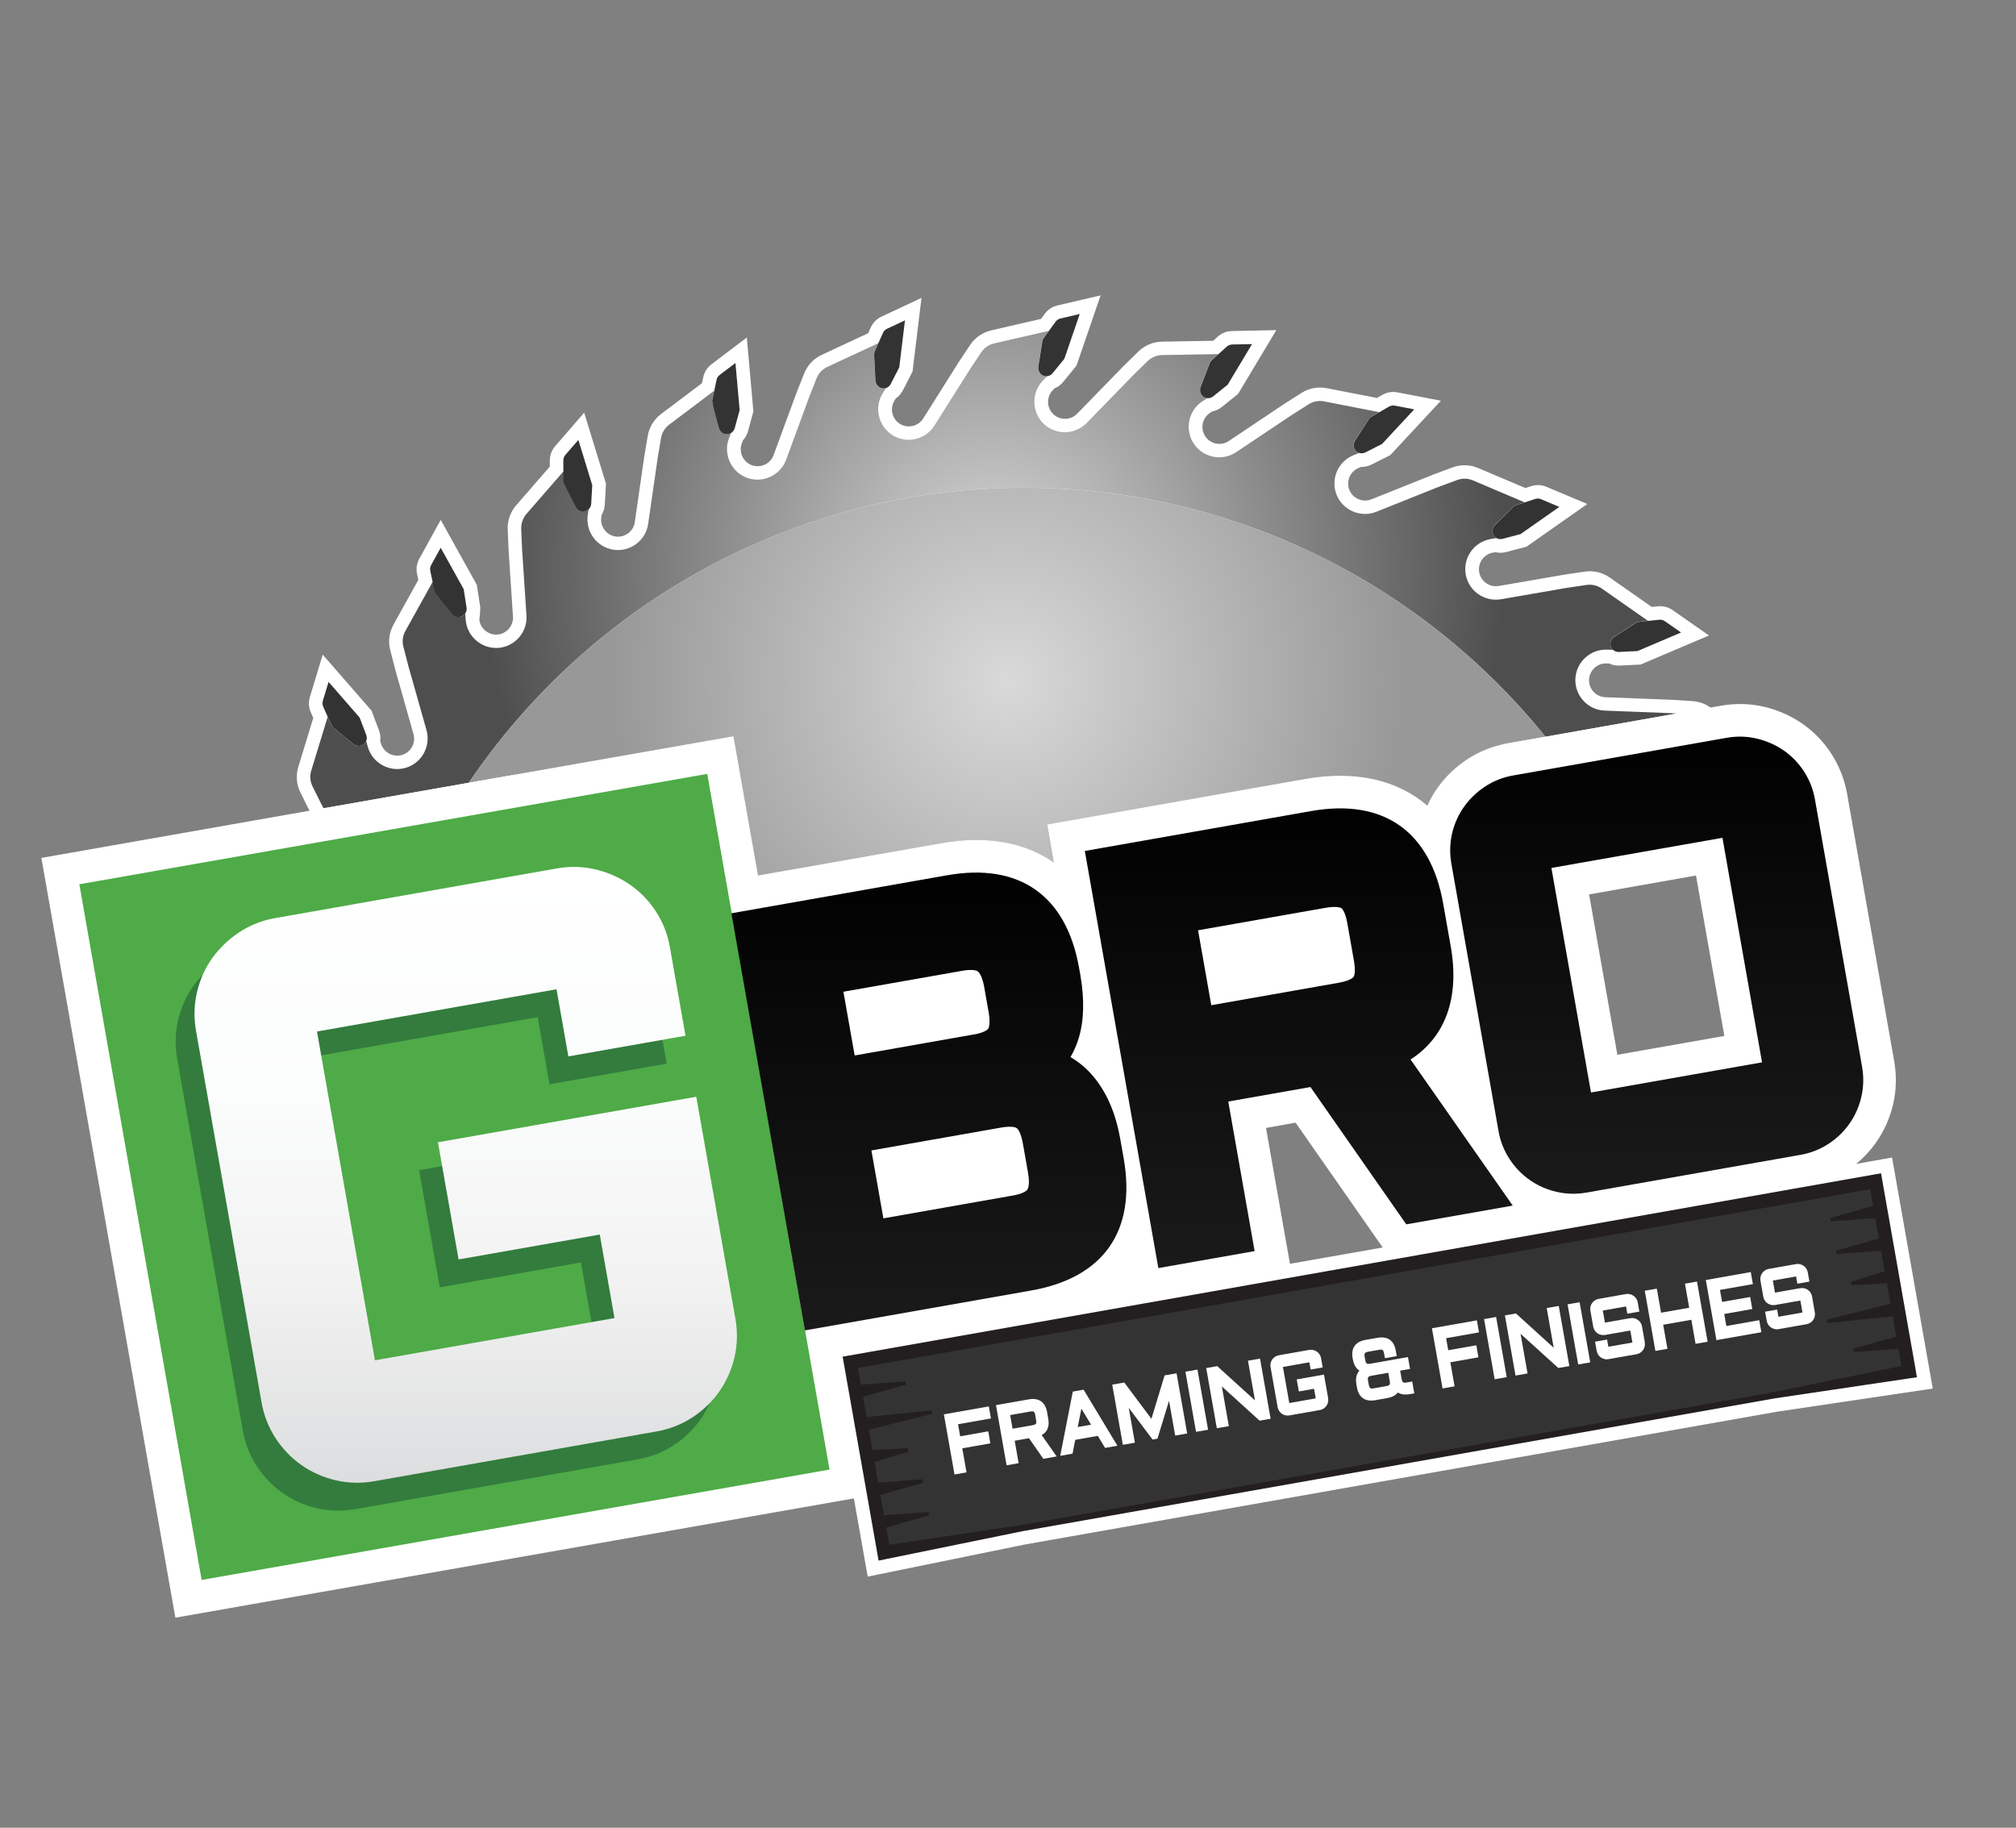 <?xml version="1.0" encoding="UTF-8"?><svg id="Layer_1" xmlns="http://www.w3.org/2000/svg" xmlns:xlink="http://www.w3.org/1999/xlink" viewBox="0 0 111.96 101.511"><rect x="0" y="0" width="111.96" height="101.511" fill="#808080" stroke="none"/><defs><radialGradient id="radial-gradient" cx="55.172" cy="762.367" fx="55.172" fy="762.367" r="28.418" gradientTransform="translate(0 794) scale(1 -1)" gradientUnits="userSpaceOnUse"><stop offset="0" stop-color="#d9d9d8"/><stop offset=".53" stop-color="#8e8d8d"/><stop offset="1" stop-color="#4e4e4e"/></radialGradient><radialGradient id="radial-gradient-2" cx="55.93" cy="756.141" fx="55.93" fy="756.141" r="22.47" gradientTransform="translate(0 794) scale(1 -1)" gradientUnits="userSpaceOnUse"><stop offset="0" stop-color="#d9d9d8"/><stop offset="0" stop-color="#d8d9d8"/><stop offset=".98" stop-color="#989898"/></radialGradient><linearGradient id="linear-gradient" x1="25.864" y1="711.65" x2="25.864" y2="745.854" gradientTransform="translate(0 794) scale(1 -1)" gradientUnits="userSpaceOnUse"><stop offset="0" stop-color="#dcddde"/><stop offset=".06" stop-color="#e0e1e2"/><stop offset=".33" stop-color="#f2f2f2"/><stop offset=".63" stop-color="#fbfcfc"/><stop offset="1" stop-color="#fff"/></linearGradient><linearGradient id="linear-gradient-2" x1="51.586" y1="720.11" x2="51.586" y2="745.537" gradientTransform="translate(0 794) scale(1 -1)" gradientUnits="userSpaceOnUse"><stop offset="0" stop-color="#1a1a1a"/><stop offset="1" stop-color="#010101"/></linearGradient><linearGradient id="linear-gradient-3" x1="72.128" y1="723.573" x2="72.128" y2="749.104" xlink:href="#linear-gradient-2"/><linearGradient id="linear-gradient-4" x1="92.008" y1="727.701" x2="92.008" y2="753.089" xlink:href="#linear-gradient-2"/></defs><path d="M76.789,69.286l.488.695,23.026-4.058c.806-.144,1.56-.441,2.233-.88.191-.122.371-.254.541-.398l-26.288,4.641h-.001Z" style="fill:#fff;"/><path d="M96.36,43.053l2.425.256-3.503-3.759c-.339-.364-.798-.582-1.296-.612l-1.134-.071-3.699-.144c-.519-.02-.923-.458-.903-.976.01-.249.117-.481.302-.652.185-.171.424-.261.674-.251l.137.005c.179.086.38.126.583.116l1.168-.057,3.796-1.615-2.022-1.41c-.238-.166-.529-.24-.823-.21l-.335.035-2.327-1.63c-.407-.285-.903-.403-1.394-.329l-1.124.166-3.649.63c-.514.089-.998-.256-1.087-.767s.256-.998.767-1.087l.135-.023c.194.047.397.045.594-.008l1.131-.298,3.377-2.369-2.273-.958c-.267-.113-.568-.125-.849-.034l-.321.104-2.615-1.11c-.457-.195-.966-.205-1.433-.033l-1.065.397-3.437,1.374c-.481.191-1.03-.043-1.223-.525s.043-1.03.525-1.223l.035-.015s.037-.018.079-.037c.203.008.407-.037.592-.131l1.044-.526,2.81-3.02-2.421-.466c-.285-.054-.582-.004-.837.144l-.292.169-2.789-.543c-.487-.096-.988,0-1.408.266l-.959.611-3.076,2.058c-.431.288-1.016.172-1.304-.259-.288-.431-.172-1.016.259-1.304l.113-.076c.195-.037.38-.121.54-.248l.912-.733,2.121-3.539-2.464.049c-.291.005-.57.117-.791.315l-.251.227-2.84.049c-.497.009-.967.205-1.321.553l-.812.796-2.582,2.653c-.361.371-.958.379-1.33.018s-.38-.958-.018-1.33l.096-.098c.184-.076.347-.196.476-.355l.739-.905,1.34-3.902-2.401.56c-.282.065-.533.233-.708.472l-.198.273-2.767.638c-.485.112-.903.402-1.177.816l-.628.947-1.973,3.131c-.277.438-.86.57-1.298.295-.438-.277-.57-.859-.293-1.298,0,0,.033-.052.069-.111.164-.112.301-.267.395-.451l.534-1.04.499-4.094-2.232,1.046c-.263.123-.473.339-.593.608l-.137.308-2.575,1.2c-.451.21-.799.579-.982,1.042l-.418,1.056-1.279,3.474c-.179.487-.72.735-1.207.558-.487-.179-.737-.721-.558-1.207l.06-.165c.137-.157.239-.341.277-.482l.307-1.128-.364-4.109-1.965,1.488c-.232.175-.393.431-.455.719l-.071.33-2.27,1.71c-.397.3-.661.734-.743,1.224l-.189,1.121-.529,3.664c-.035.247-.166.466-.369.617-.203.151-.449.214-.696.179-.247-.035-.466-.166-.617-.369s-.215-.449-.179-.697l.019-.136c.104-.169.165-.363.176-.567l.065-1.167-1.21-3.943-1.613,1.863c-.19.219-.296.502-.296.798v.337l-1.865,2.144c-.326.375-.494.855-.473,1.352l.049,1.136.244,3.694c.016.249-.067.491-.233.681-.166.19-.395.303-.643.32-.251.014-.49-.067-.68-.233-.174-.152-.283-.356-.313-.582.073-.575.049-.725.039-.791l-.179-1.156-2.004-3.606-1.191,2.159c-.14.254-.184.553-.122.841l.071.33-1.379,2.484c-.24.434-.306.939-.181,1.42l.283,1.1,1.007,3.563c.141.499-.15,1.02-.65,1.161-.239.068-.494.037-.714-.087s-.379-.324-.447-.564l-.037-.131c.026-.196.004-.399-.069-.59l-.415-1.093-2.709-3.111-.715,2.358c-.084.278-.065.579.054.849l.137.308-.831,2.717c-.145.475-.103.982.117,1.428l.506,1.017,1.725,3.276c.116.22.138.475.064.716-.074.242-.237.438-.458.554-.22.116-.475.138-.716.064s-.438-.237-.554-.458l-1.158-2.198-.327,1.715-.846-.431-1.433-1.972-.449,5.118c-.043.495.103.982.412,1.371l.706.89,2.368,2.845c.332.399.277.993-.121,1.324-.191.16-.437.233-.687.212-.252-.023-.478-.141-.637-.334l-1.59-1.909.037,1.745-.917-.246-1.812-1.633.582,4.755,10.833-1.91.088-.525c2.335-13.882,12.691-24.964,26.381-28.232,7.529-1.798,15.237-1.09,22.293,2.043,6.83,3.034,12.608,8.268,16.268,14.737l.262.463,5.619-.991-.154-.758c-.029-.14-.025-.278.009-.412.062-.242.214-.446.432-.575.218-.13.47-.167.711-.106l2.414.612-1.059-1.392.885-.34h-.006Z" style="fill:#fff;"/><path d="M93.111,39.629l-7.282,1.289c-6.816-8.434-17.255-13.828-28.951-13.828-12.836,0-24.156,6.498-30.845,16.385l-8.063,1.416-.117-.218-.499-1.002c-.132-.271-.159-.578-.069-.87l.913-2.986.196.446c.031.069.084.132.144.185l1.076.87c.149.122.35.144.515.064.096-.048.165-.127.206-.218l.091.319c.254.896,1.194,1.421,2.09,1.167.896-.249,1.421-1.194,1.172-2.09l-1.007-3.559-.281-1.088c-.074-.292-.037-.599.112-.865l1.517-2.732s1.385,1.978,1.565,1.931c.101-.026.185-.091.244-.17l.021.329c.064.928.87,1.639,1.803,1.58.928-.064,1.639-.875,1.575-1.803l-.244-3.691-.048-1.119c-.01-.302.096-.599.292-.827l2.047-2.356,1.129,2.212c.106,0,.201-.048.276-.117l-.048.329c-.132.923.515,1.788,1.438,1.92.918.132,1.783-.51,1.915-1.433l.53-3.665.185-1.103c.053-.297.213-.568.456-.748l2.493-1.877-.101.472c-.016.079-.016.159.005.233,0,0,.138.414.302.839.159.419.345.839.434.854.106.021.213-.005.297-.053l-.117.307c-.324.875.132,1.857,1.007,2.179.87.319,1.851-.132,2.174-1.007l1.278-3.475.408-1.04c.112-.281.329-.509.599-.637l2.833-1.316-.196.441c-.031.074-.048.149-.043.228l.074,1.385c.005.191.127.36.297.424.101.043.201.043.297.005l-.175.281c-.499.791-.259,1.841.53,2.339.786.499,1.841.259,2.334-.53l1.973-3.13.621-.933c.165-.254.424-.429.716-.499l3.044-.7-.287.393c-.043.064-.074.138-.084.212l-.218,1.369c-.031.191.048.376.201.477.091.064.191.079.292.069l-.233.239c-.647.669-.631,1.745.031,2.397.669.647,1.75.631,2.397-.037l2.584-2.653.796-.779c.218-.212.509-.334.806-.34l3.124-.053-.36.324c-.058.053-.101.117-.132.191l-.494,1.294c-.069.18-.031.381.096.509.079.079.175.122.276.127l-.281.185c-.774.52-.981,1.575-.462,2.349.515.774,1.575.987,2.349.467l3.077-2.058.944-.599c.254-.165.563-.223.86-.165l3.066.599-.419.239c-.069.043-.127.096-.17.165l-.758,1.162c-.101.159-.106.366-.005.52.053.091.144.149.239.18l-.307.122c-.87.345-1.294,1.337-.949,2.201.35.865,1.337,1.289,2.207.944l3.437-1.374,1.045-.388c.287-.106.599-.101.875.016l2.874,1.22-.462.154c-.074.021-.144.064-.196.122l-.981.976c-.138.138-.18.334-.117.509.038.101.106.175.196.223l-.329.058c-.918.159-1.539,1.04-1.379,1.958.154.918,1.035,1.539,1.958,1.385l3.644-.631,1.109-.165c.297-.043.604.026.849.201l2.562,1.793-.482.048c-.079.01-.154.038-.223.079l-1.162.753c-.159.106-.244.292-.218.472.016.106.069.196.144.259l-.329-.01c-.933-.037-1.724.695-1.761,1.628-.037.928.695,1.724,1.628,1.756l3.696.144.292.016.003.003Z" style="fill:url(#radial-gradient);"/><path d="M14.522,48.908l1.234.628c.171.087.375.069.517-.045h0c.084-.067.135-.159.154-.257.021-.11,0-.229-.065-.332l-.56-.87-2.101-1.58-.094,1.099c-.009.11.023.219.089.311l.364.501.285.392c.047.063.107.116.178.151v.003Z" style="fill:#333;"/><path d="M67.176,20.186l-.496,1.293c-.069.179-.03.38.098.51.076.077.171.118.272.126.112.009.228-.023.324-.101l.806-.648,1.352-2.255-1.103.021c-.11.003-.215.045-.3.121l-.461.414-.36.324c-.058.053-.103.118-.132.193v.003Z" style="fill:#333;"/><path d="M76.014,23.296l-.754,1.161c-.105.161-.108.365-.01.52.058.091.144.151.239.18.107.033.227.025.337-.031l.924-.466,1.79-1.924-1.084-.208c-.107-.02-.22,0-.319.055l-.536.31-.419.242c-.068.039-.126.094-.17.161h.001Z" style="fill:#333;"/><path d="M84.011,28.176l-.98.98c-.136.136-.181.335-.117.506.038.101.11.178.196.225.098.054.217.072.336.04l1-.264,2.152-1.51-1.017-.429c-.101-.043-.215-.047-.324-.011l-.589.191-.461.15c-.074.024-.144.067-.199.122h.003Z" style="fill:#333;"/><path d="M90.821,34.612l-1.162.754c-.161.104-.248.29-.22.471.016.106.069.196.146.262.084.073.198.115.321.11l1.034-.05,2.419-1.03-.905-.631c-.089-.063-.201-.091-.313-.078l-.616.064-.482.05c-.078.009-.154.035-.22.078Z" style="fill:#333;"/><path d="M96.143,42.324l-1.293.496c-.179.069-.302.232-.313.414-.006.107.028.206.088.286.068.089.169.154.291.174l1.021.166,2.58-.504-.754-.806c-.074-.079-.178-.13-.291-.142l-.616-.064-.482-.05c-.078-.009-.157.003-.232.03h.001Z" style="fill:#333;"/><path d="M57.884,18.981l-.217,1.367c-.03.19.049.378.203.478.089.059.193.079.292.067.111-.014.218-.069.296-.166l.653-.802.854-2.487-1.075.251c-.107.025-.201.089-.268.18l-.364.501-.285.392c-.047.063-.077.137-.089.217v.003Z" style="fill:#333;"/><path d="M18.54,40.444l1.076.871c.149.121.353.146.516.064.096-.048.165-.127.204-.219.043-.103.048-.223.005-.339l-.368-.967-1.726-1.982-.32,1.056c-.031.104-.024.219.023.322l.252.567.198.443c.031.072.081.135.142.185l-.003-.003Z" style="fill:#333;"/><path d="M24.228,32.999l.871,1.076c.121.149.313.215.491.17.103-.028.188-.089.246-.172.064-.092.093-.209.074-.331l-.159-1.022-1.277-2.298-.533.967c-.053.096-.069.209-.045.32l.128.606.101.473c.016.077.052.149.101.212h.001Z" style="fill:#333;"/><path d="M48.545,19.734l.072,1.382c.01.191.127.359.297.426.099.039.205.038.3.005.106-.037.199-.113.254-.224l.473-.92.317-2.61-1,.468c-.099.047-.179.128-.225.233l-.252.567-.196.443c-.031.072-.047.151-.043.23h.003Z" style="fill:#333;"/><path d="M31.341,26.901l.628,1.234c.087.171.262.277.446.268h0c.107-.005.203-.049.276-.117.082-.077.135-.184.142-.308l.058-1.032-.771-2.513-.723.835c-.072.083-.111.19-.111.303v1.104c0,.078.019.156.055.228h-.001Z" style="fill:#333;"/><path d="M39.567,22.414l.359,1.338c.049.185.199.325.38.355h0c.106.018.208-.006.295-.058.096-.058.17-.152.203-.272l.272-.998-.232-2.619-.88.666c-.087.065-.149.164-.171.274l-.128.606-.101.473c-.016.077-.014.157.006.234h-.003Z" style="fill:#333;"/><path d="M85.828,40.919l-2.116.371c-.817.144-1.575.446-2.26.901-.637.424-1.182.949-1.618,1.56-.223.313-.414.647-.568.997-1.671-1.432-3.989-1.973-6.768-1.486l-14.348,2.531.371,2.111c-1.618-1.124-3.744-1.517-6.243-1.071l-10.184,1.793-1.364-7.734-14.698,2.584c6.689-9.887,18.008-16.385,30.845-16.385,11.696,0,22.135,5.395,28.951,13.828h0Z" style="fill:url(#radial-gradient-2);"/><path d="M76.789,69.286l.488.695,23.026-4.058c.806-.144,1.56-.441,2.233-.88.191-.122.371-.254.541-.398l-26.288,4.641h-.001Z" style="fill:#fff;"/><path d="M105.077,64.288l-1.999.355c.429-.35.801-.748,1.119-1.204.441-.631.758-1.342.939-2.106.18-.791.201-1.596.058-2.403l-2.615-14.846c-.144-.801-.441-1.554-.88-2.233-.434-.669-.981-1.225-1.623-1.671-.621-.424-1.311-.731-2.052-.913-.796-.196-1.618-.218-2.435-.074l-2.476.434-7.277,1.289h-.005l-2.116.371c-.817.144-1.575.446-2.26.901-.637.424-1.182.949-1.618,1.56-.223.313-.414.647-.568.997-1.671-1.432-3.989-1.973-6.768-1.486l-14.348,2.531.371,2.111c-1.618-1.124-3.744-1.517-6.243-1.071l-10.184,1.793-1.364-7.734-14.698,2.584-8.063,1.416-15.675,2.76,7.442,42.196,37.681-6.625.769,4.344,8.725-1.783,41.787-7.378,8.636-1.284-2.26-12.831h0ZM94.188,48.625l1.575,8.911-5.941,1.045-1.57-8.906,5.935-1.05h.001ZM71.639,70.192l-1.331-7.548,1.644-.292,4.837,6.932-5.151.906h0Z" style="fill:#fff;"/><rect x="7.535" y="45.75" width="35.406" height="39.23" transform="translate(-10.936 5.357) rotate(-9.97)" style="fill:#4eab47;"/><path d="M37.025,59.076l-.867-4.916c-.127-.723-.39-1.394-.783-1.996-.389-.596-.875-1.097-1.445-1.488-.56-.385-1.191-.665-1.872-.831-.704-.172-1.43-.195-2.157-.067l-15.679,2.765c-.728.128-1.403.398-2.004.799-.584.39-1.08.869-1.476,1.421-.402.563-.687,1.2-.849,1.894-.162.697-.18,1.419-.053,2.142l3.639,20.637c.127.723.39,1.395.782,1.994.388.594.871,1.097,1.438,1.492.567.398,1.205.68,1.895.841.697.162,1.419.18,2.143.053l15.679-2.765c.723-.127,1.395-.39,1.994-.782.593-.387,1.095-.871,1.493-1.438.397-.567.68-1.204.841-1.895.162-.699.18-1.419.053-2.142l-2.174-12.332-14.347,2.529,1.147,6.507,7.839-1.382.818,4.638-13.303,2.346-3.219-18.261,13.303-2.346.657,3.728,6.507-1.147h.001Z" style="fill:#337c3d;"/><path d="M38.071,57.526l-.867-4.916c-.127-.723-.39-1.394-.783-1.996-.389-.596-.875-1.097-1.445-1.488-.56-.385-1.191-.665-1.872-.831-.704-.172-1.43-.195-2.157-.067l-15.679,2.765c-.728.128-1.403.398-2.004.799-.584.39-1.08.869-1.476,1.421-.402.563-.687,1.2-.849,1.894-.162.697-.18,1.419-.053,2.142l3.639,20.637c.127.723.39,1.395.782,1.994.388.594.871,1.097,1.438,1.492.567.398,1.205.68,1.895.841.697.162,1.419.18,2.143.053l15.679-2.765c.723-.127,1.395-.39,1.994-.782.593-.387,1.095-.871,1.493-1.438.397-.567.68-1.204.841-1.895.162-.699.18-1.419.053-2.142l-2.174-12.332-14.347,2.529,1.147,6.507,7.839-1.382.818,4.638-13.303,2.346-3.219-18.261,13.303-2.346.657,3.728,6.507-1.147h.001Z" style="fill:url(#linear-gradient);"/><path d="M61.608,61.219c-.281-.623-.631-1.163-1.037-1.604-.335-.364-.711-.666-1.122-.903.193-.327.345-.68.46-1.058.295-.983.324-2.167.086-3.518l-.067-.376c-.71-4.029-3.315-5.857-7.335-5.148l-11.975,2.111,4.084,23.166,12.569-2.216c4.02-.709,5.843-3.312,5.134-7.333l-.184-1.044c-.137-.781-.344-1.479-.613-2.077h0ZM48.395,63.894l7.193-1.268c.497-.088.782-.039.876.028.101.073.252.342.344.865l.283,1.609c.115.651.001.886-.037.943-.064.097-.312.24-.802.327l-7.193,1.268-.665-3.772ZM54.904,56.201c.089.507.047.812-.023.928-.049.082-.246.206-.642.296l-6.775,1.195-.624-3.54,6.597-1.163c.49-.087.773-.037.866.033.113.083.267.361.359.889l.24,1.362h.001Z" style="fill:url(#linear-gradient-2);"/><path d="M78.337,58.843c1.944-1.257,2.732-3.437,2.23-6.286l-.417-2.363c-.71-4.029-3.315-5.857-7.335-5.148l-12.569,2.216,4.084,23.166,5.347-.943-1.464-8.307,4.564-.805,5.322,7.627,5.912-1.042-5.674-8.114h0ZM66.536,51.667l7.062-1.245c.55-.097.826-.033.901.02s.23.291.327.84l.365,2.074c.097.55.033.826-.02.901s-.291.23-.84.327l-7.062,1.245-.734-4.164h0Z" style="fill:url(#linear-gradient-3);"/><path d="M100.183,42.84c-.305-.466-.685-.857-1.132-1.166-.437-.3-.928-.517-1.458-.647-.553-.135-1.122-.152-1.691-.052l-11.874,2.094c-.57.101-1.098.311-1.571.627-.455.303-.841.676-1.148,1.107-.315.441-.539.94-.665,1.482-.127.546-.141,1.112-.042,1.677l2.617,14.846c.099.565.306,1.092.612,1.561.302.463.681.856,1.123,1.166.443.311.942.533,1.481.657.546.127,1.112.141,1.677.042l11.874-2.094c.565-.099,1.092-.306,1.561-.612.463-.302.856-.68,1.166-1.124.31-.443.531-.94.657-1.481.127-.548.141-1.112.042-1.676l-2.617-14.846c-.099-.565-.306-1.09-.613-1.561h.001ZM95.657,46.531l2.199,12.471-9.499,1.674-2.199-12.471,9.499-1.674h0Z" style="fill:url(#linear-gradient-4);"/><polygon points="47.249 75.803 49.1 86.203 71.043 82.325 105.985 76.244 104.178 65.537 47.249 75.803" style="fill:#333;"/><path d="M106.393,76.103l-1.862-10.563-.067-.376-.363.064-56.942,10.056-.363.064.067.376,1.862,10.563.068.387.36-.073,7.631-1.559,41.804-7.382,7.506-1.115.364-.054-.068-.387h.001ZM98.332,77.35l-41.671,7.36h0l-7.276,1.083-.169-.957,2.382-.672-.034-.19-2.469.183-.2-1.136,2.382-.672-.034-.19-2.469.183-.201-1.143,1.872-.574-.034-.19-1.957.101-.2-1.133,3.53-.886-.034-.19-3.621.375-.199-1.124,2.382-.672-.034-.19-2.469.183-.162-.922,56.216-9.927.162.922-2.382.672.034.19,2.469-.183.2,1.136-2.382.672.034.19,2.469-.183.201,1.143-1.872.574.034.19,1.957-.101.2,1.133-3.53.886.034.19,3.621-.375.199,1.124-2.382.672.034.19,2.469-.183.169.957-7.271,1.484h.001Z" style="fill:#231f20;"/><polygon points="54.884 79.495 53.324 79.771 53.205 79.101 55.032 78.778 54.915 78.11 52.419 78.551 53.009 81.892 53.676 81.774 53.441 80.438 55.001 80.163 54.884 79.495" style="fill:#fff;"/><path d="M57.851,79.701c.243-.128.457-.388.365-.91l-.063-.355c-.101-.569-.455-.817-1.022-.716l-1.818.32.589,3.341.669-.118-.219-1.246.793-.14.798,1.144.739-.131-.832-1.19h.001ZM57.53,79.073c-.025.035-.083.062-.17.078l-1.126.199-.133-.758,1.126-.199c.087-.014.151-.01.186.014.035.024.062.084.077.171l.054.31c.015.087.01.151-.014.186h0Z" style="fill:#fff;"/><path d="M60.177,77.182l-.598.106-.699,3.568.684-.121.15-.767,1.254-.222.403.669.685-.121-1.878-3.114h0ZM60.592,79.125l-.74.131.204-1.021.538.89h-.001Z" style="fill:#fff;"/><polygon points="65.341 76.272 64.676 76.389 63.946 78.8 62.437 76.784 61.769 76.901 62.359 80.243 63.027 80.126 62.686 78.192 64.01 79.952 64.28 79.904 64.923 77.798 65.264 79.73 65.93 79.613 65.341 76.272" style="fill:#fff;"/><rect x="66.123" y="76.098" width=".679" height="3.393" transform="translate(-12.522 12.75) rotate(-10.02)" style="fill:#fff;"/><polygon points="70.565 78.796 69.976 75.455 69.307 75.573 69.696 77.776 67.6 75.874 66.988 75.982 67.577 79.322 68.244 79.205 67.857 77.001 69.953 78.903 70.565 78.796" style="fill:#fff;"/><path d="M73.761,77.658l-.232-1.314-1.515.267.118.669.845-.15.094.534-1.469.259-.354-2.004,1.469-.259.071.403.669-.118-.091-.514c-.013-.074-.04-.145-.082-.209-.042-.063-.092-.115-.151-.155-.059-.04-.126-.069-.195-.087-.073-.018-.149-.021-.227-.008l-1.691.298c-.077.014-.147.042-.21.084-.062.042-.115.092-.155.149-.043.059-.073.127-.088.198-.018.073-.019.149-.006.224l.393,2.227c.014.076.042.146.082.209.04.062.091.115.15.156.059.042.126.072.199.088.042.009.082.014.125.014.033,0,.067-.003.099-.009l1.691-.298c.076-.013.146-.04.209-.082s.115-.092.156-.151.071-.125.088-.199c.016-.073.019-.149.005-.224l.003.003Z" style="fill:#fff;"/><path d="M78.431,76.728l-.326.058c-.058.01-.138.016-.181-.016-.038-.028-.065-.088-.081-.175l-.083-.47.548-.097-.116-.658-2.134.376c-.05.006-.121.009-.16-.023-.034-.028-.06-.087-.076-.171l-.037-.204c-.015-.088-.01-.155.015-.193.031-.047.107-.068.165-.079l.633-.112c.084-.014.149-.009.184.016.037.028.065.088.081.176l.049.277.657-.116-.053-.298c-.05-.286-.162-.492-.334-.612-.17-.121-.403-.156-.689-.106l-.658.116c-.282.049-.486.162-.607.336s-.157.404-.107.687l.01.057c.034.193.098.35.191.467.05.064.11.118.176.16-.062.063-.108.137-.141.224-.055.147-.065.331-.028.545l.028.156c.049.282.162.486.336.607.123.086.276.13.455.13.073,0,.151-.008.233-.021l.658-.116c.269-.048.467-.152.59-.312.169.108.393.14.665.091l.251-.044-.117-.66v.004ZM77.168,76.903c-.024.037-.082.064-.167.078l-.72.127c-.086.015-.149.009-.184-.016-.037-.028-.064-.088-.081-.175l-.043-.242c-.015-.087-.01-.152.015-.189.024-.035.082-.063.169-.078l.943-.166.083.47c.015.087.01.152-.015.191h0Z" style="fill:#fff;"/><polygon points="81.988 74.716 80.429 74.99 80.311 74.322 82.138 73.999 82.019 73.331 79.524 73.771 80.113 77.113 80.782 76.994 80.546 75.659 82.106 75.384 81.988 74.716" style="fill:#fff;"/><rect x="82.707" y="73.177" width=".68" height="3.393" transform="translate(-11.719 15.525) rotate(-9.98)" style="fill:#fff;"/><polygon points="87.155 75.87 86.566 72.53 85.897 72.647 86.285 74.852 84.189 72.949 83.575 73.056 84.166 76.398 84.834 76.279 84.445 74.076 86.543 75.978 87.155 75.87" style="fill:#fff;"/><rect x="87.346" y="72.356" width=".679" height="3.393" transform="translate(-11.547 16.386) rotate(-10.02)" style="fill:#fff;"/><path d="M91.347,74.557l-.157-.889c-.013-.076-.04-.146-.082-.209-.04-.062-.091-.115-.151-.156-.059-.042-.126-.072-.198-.088-.073-.016-.147-.019-.225-.005l-1.403.247-.118-.67,1.29-.228.071.403.669-.118-.091-.514c-.013-.076-.04-.146-.082-.209s-.092-.115-.151-.155c-.059-.042-.125-.071-.196-.087-.073-.018-.15-.021-.227-.008l-1.513.267c-.076.014-.146.042-.21.083-.062.042-.113.092-.155.149-.042.059-.072.126-.089.199-.016.073-.019.149-.005.224l.157.891c.014.076.04.146.082.209s.092.115.151.155c.059.04.125.069.196.087.073.018.149.021.227.008l1.403-.247.117.667-1.335.235-.071-.4-.669.118.091.512c.014.076.042.146.082.209.04.062.091.115.151.156.059.042.127.072.198.088.04.009.082.014.125.014.033,0,.067-.003.099-.009l1.556-.274c.076-.013.146-.04.209-.082s.115-.092.156-.151.072-.127.088-.199c.018-.073.019-.149.005-.224h.005Z" style="fill:#fff;"/><polygon points="94.243 71.175 93.576 71.294 93.811 72.631 92.249 72.906 92.013 71.569 91.344 71.686 91.933 75.028 92.603 74.911 92.366 73.575 93.93 73.299 94.165 74.635 94.834 74.517 94.243 71.175" style="fill:#fff;"/><polygon points="97.7 73.322 95.874 73.644 95.756 72.977 97.315 72.702 97.197 72.034 95.638 72.308 95.52 71.64 97.348 71.318 97.23 70.649 94.734 71.09 95.323 74.43 97.819 73.99 97.7 73.322" style="fill:#fff;"/><path d="M100.79,72.891l-.157-.889c-.013-.076-.04-.146-.082-.209-.04-.062-.091-.115-.151-.156-.059-.042-.126-.071-.199-.088-.073-.016-.149-.018-.224-.005l-1.403.247-.118-.67,1.29-.228.072.403.669-.118-.091-.514c-.014-.076-.04-.146-.082-.209s-.092-.115-.151-.155c-.058-.04-.123-.069-.196-.087s-.15-.02-.227-.006l-1.513.267c-.077.014-.147.042-.209.083-.062.04-.113.091-.155.149-.042.059-.072.126-.089.198-.018.073-.019.149-.005.224l.157.893c.014.076.042.146.082.209.042.063.092.115.151.155.058.04.125.069.196.087.073.018.15.02.227.006l1.403-.247.117.666-1.335.235-.071-.4-.669.118.091.511c.013.074.04.145.082.209.04.062.091.113.151.156.059.042.125.071.199.088.042.009.082.014.125.014.033,0,.067-.003.099-.009l1.557-.274c.076-.014.146-.042.209-.082.062-.04.115-.091.156-.151.042-.059.071-.125.088-.199s.019-.15.005-.224v.003Z" style="fill:#fff;"/></svg>